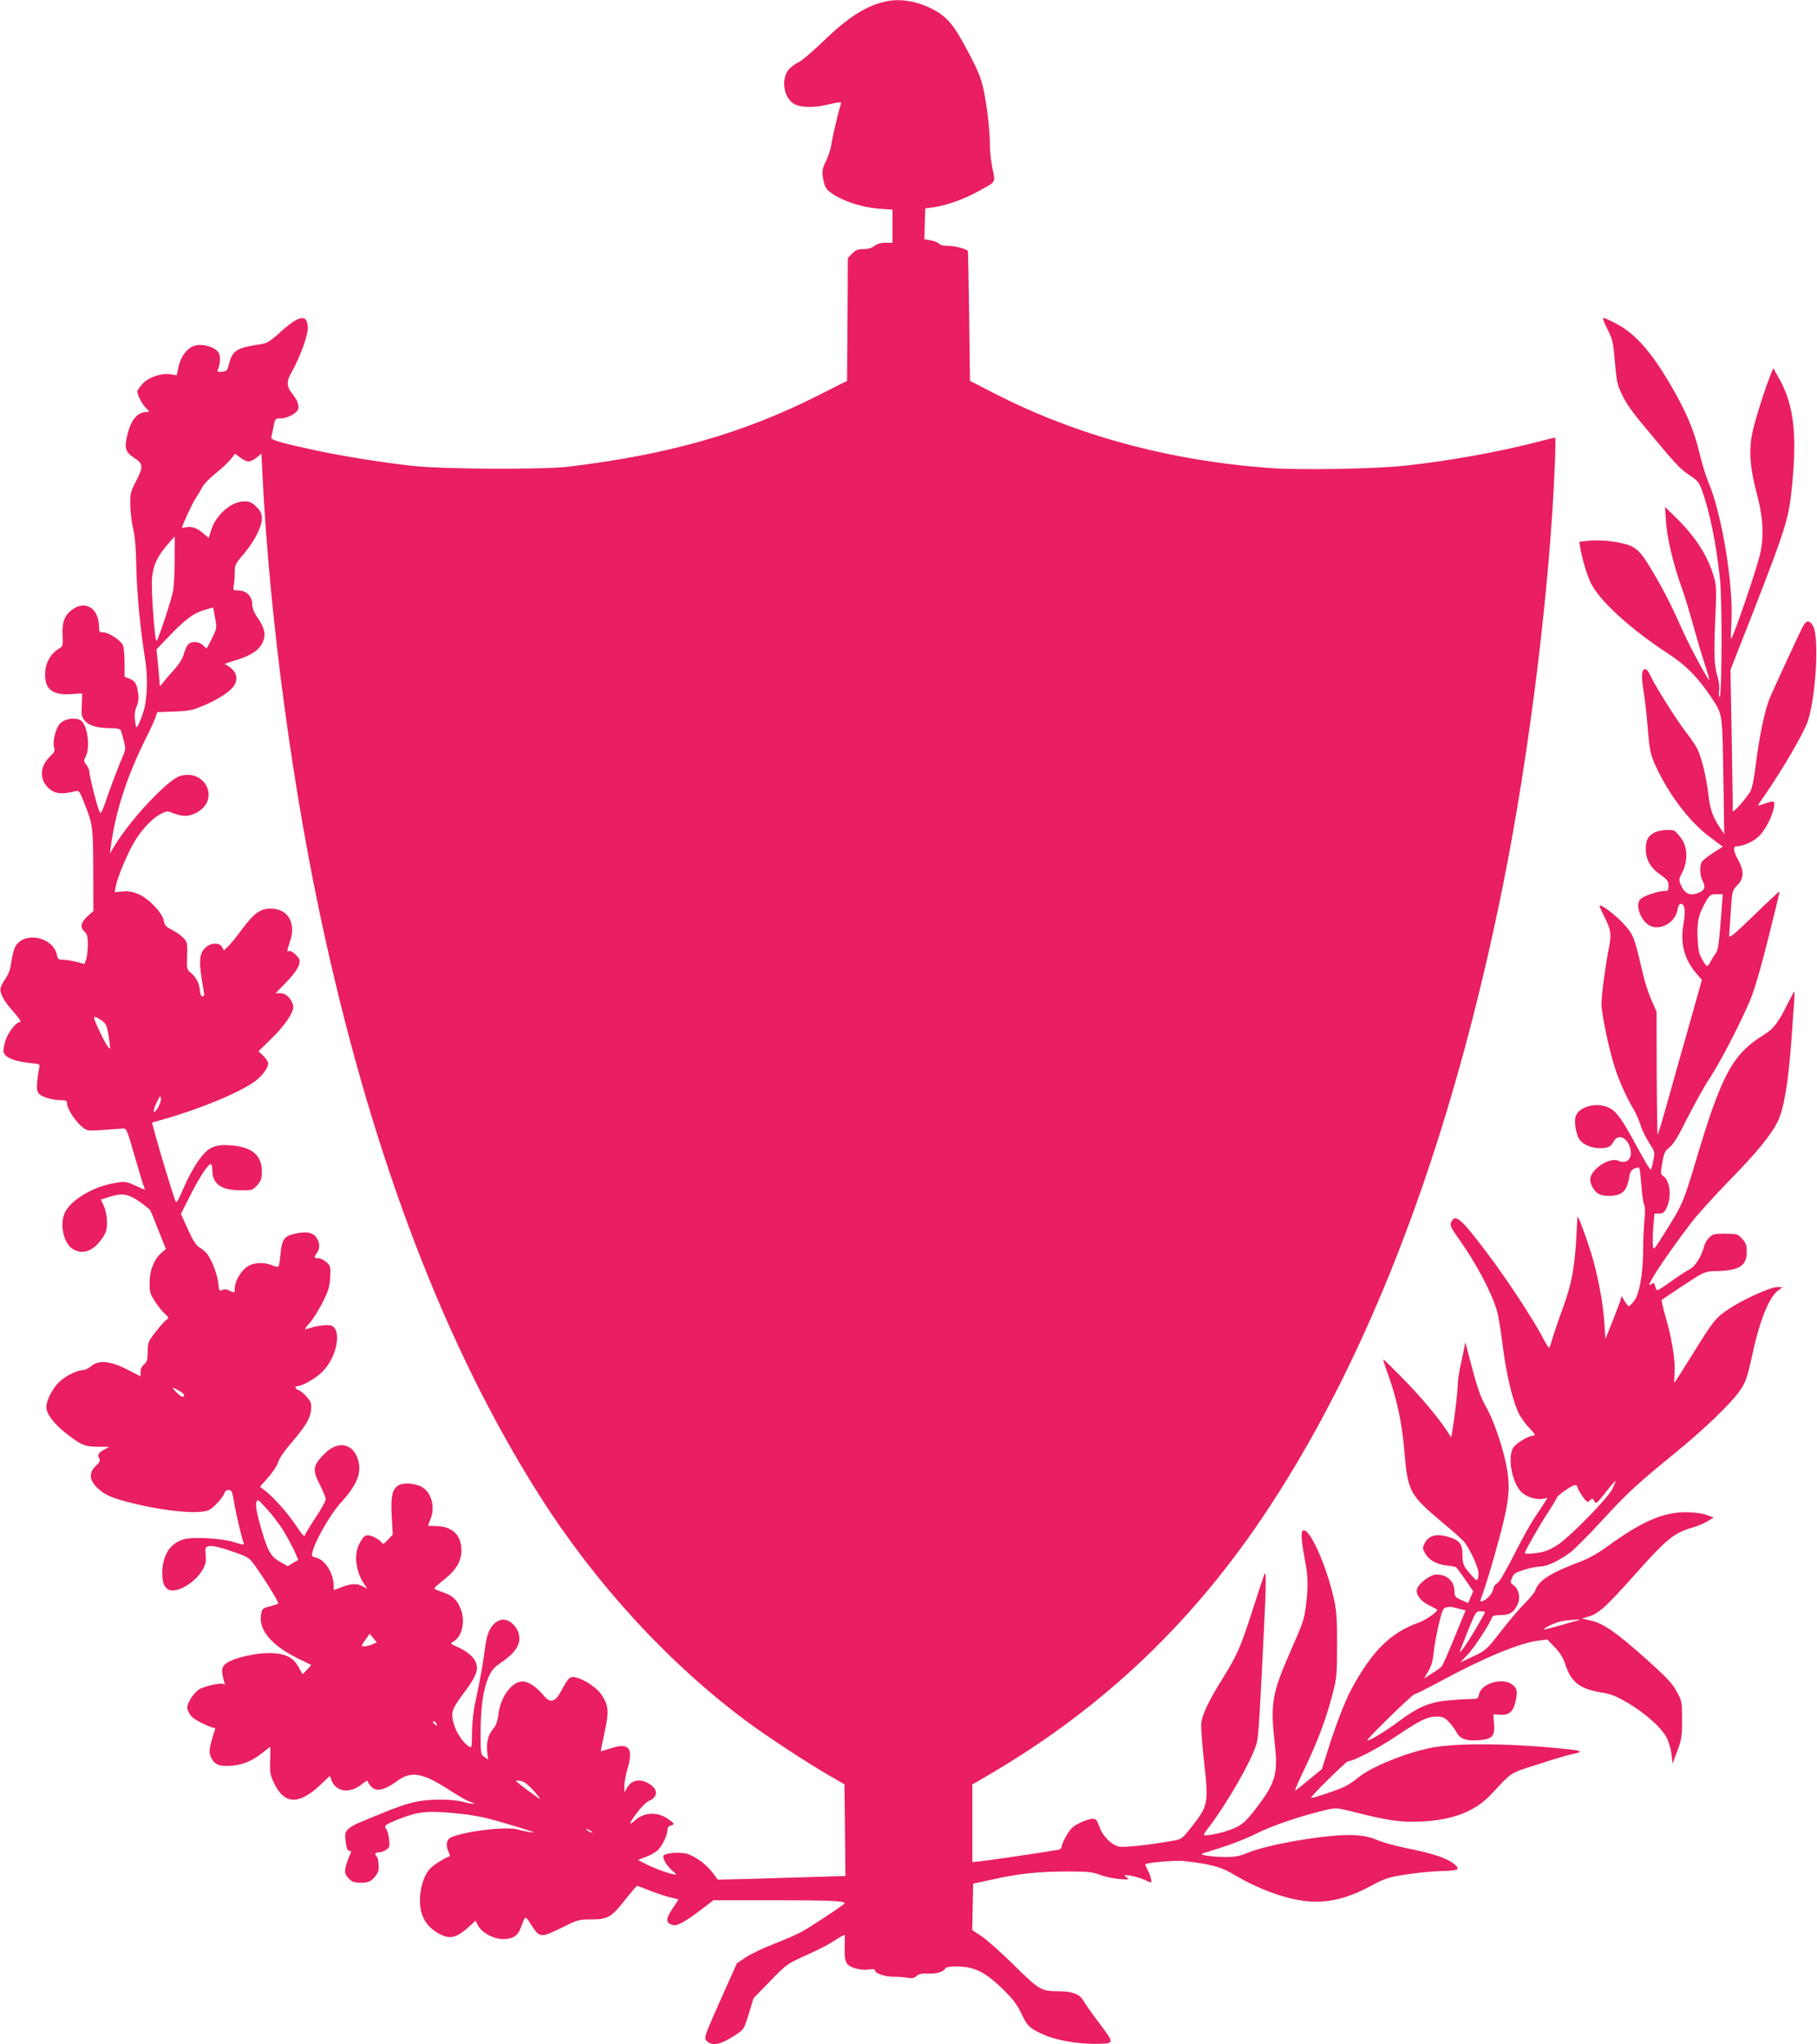 <?xml version="1.0" standalone="no"?>
<!DOCTYPE svg PUBLIC "-//W3C//DTD SVG 20010904//EN"
 "http://www.w3.org/TR/2001/REC-SVG-20010904/DTD/svg10.dtd">
<svg version="1.0" xmlns="http://www.w3.org/2000/svg"
 width="1138pt" height="1280pt" viewBox="0 0 1138 1280"
 preserveAspectRatio="xMidYMid meet">
<g transform="translate(0,1280) scale(0.1,-0.1)"
fill="#e91e63" stroke="none">
<path d="M5539 12789 c-117 -27 -230 -100 -378 -243 -64 -62 -134 -122 -156
-134 -62 -31 -87 -64 -93 -120 -5 -61 19 -117 62 -143 38 -23 125 -25 211 -4
80 19 89 19 80 -2 -12 -32 -53 -207 -59 -253 -4 -25 -18 -68 -31 -95 -28 -54
-30 -76 -14 -139 8 -34 19 -48 59 -74 69 -45 187 -82 286 -89 l84 -6 0 -103 0
-104 -44 0 c-28 0 -52 -7 -69 -20 -16 -13 -40 -20 -69 -20 -35 0 -50 -6 -71
-28 l-27 -28 -2 -384 -3 -385 -180 -91 c-474 -239 -935 -370 -1560 -446 -169
-20 -787 -17 -985 5 -196 22 -425 59 -605 97 -221 48 -281 65 -276 81 2 8 9
38 14 67 10 51 11 52 46 52 39 0 98 31 107 55 10 24 -3 59 -36 100 -37 47 -38
75 -1 139 53 95 102 233 99 278 -6 84 -54 75 -176 -35 -57 -52 -81 -67 -115
-72 -156 -23 -181 -39 -202 -122 -11 -44 -15 -48 -45 -51 -28 -3 -32 -1 -25
15 15 33 17 81 5 103 -15 28 -68 50 -121 50 -59 0 -112 -56 -130 -134 l-12
-56 -37 6 c-58 10 -142 -19 -179 -61 -17 -20 -31 -40 -31 -46 0 -22 30 -80 54
-104 23 -22 23 -25 6 -25 -60 0 -101 -49 -124 -150 -18 -77 -10 -103 47 -139
54 -35 55 -56 10 -142 -35 -68 -38 -78 -37 -153 1 -45 9 -112 19 -151 11 -48
17 -124 19 -245 3 -157 26 -392 56 -575 17 -103 12 -245 -10 -316 -11 -35 -26
-75 -34 -88 -13 -24 -14 -23 -20 25 -5 35 -3 60 9 88 12 28 15 53 10 85 -9 61
-18 76 -55 91 l-30 12 0 90 c0 49 -5 98 -11 109 -16 31 -89 79 -121 79 -25 0
-28 3 -28 34 0 112 -80 168 -161 113 -53 -35 -71 -79 -67 -163 3 -68 2 -72
-23 -86 -49 -29 -83 -85 -86 -146 -7 -105 42 -147 162 -139 l70 5 -3 -73 c-3
-64 -1 -75 20 -99 26 -31 77 -45 160 -46 31 0 59 -4 62 -9 3 -4 12 -34 20 -65
15 -56 15 -57 -16 -129 -17 -39 -53 -133 -79 -207 -45 -130 -48 -134 -59 -105
-18 46 -60 215 -60 240 0 13 -9 33 -19 46 -17 22 -18 26 -4 52 28 55 13 186
-27 222 -29 26 -107 16 -136 -18 -27 -31 -47 -117 -35 -149 7 -19 2 -29 -30
-60 -66 -64 -61 -157 11 -206 35 -24 73 -26 151 -7 24 6 27 2 56 -72 55 -137
56 -151 57 -423 l1 -255 -37 -33 c-43 -39 -48 -70 -18 -97 16 -14 20 -31 20
-80 0 -34 -5 -75 -10 -92 l-11 -30 -52 14 c-28 7 -66 13 -83 13 -26 0 -32 4
-37 28 -23 117 -210 153 -262 52 -9 -17 -19 -59 -24 -93 -5 -42 -16 -75 -34
-101 -15 -22 -30 -50 -33 -62 -8 -32 19 -83 83 -153 31 -35 48 -61 40 -61 -29
0 -85 -76 -98 -134 -11 -49 -10 -58 5 -74 20 -23 74 -40 156 -49 60 -6 62 -7
55 -32 -3 -14 -9 -52 -12 -84 -4 -46 -2 -62 11 -76 19 -21 87 -41 140 -41 31
0 36 -3 36 -23 0 -29 51 -108 93 -143 31 -26 34 -27 132 -20 55 4 111 8 124 9
23 2 27 -7 76 -179 29 -100 55 -186 59 -193 10 -15 6 -15 -60 16 -56 25 -61
26 -129 14 -131 -22 -272 -106 -309 -185 -35 -75 -6 -200 55 -231 62 -33 125
-8 178 69 26 37 31 54 31 103 0 35 -8 74 -19 99 l-19 42 50 16 c82 26 116 21
188 -26 34 -24 67 -50 71 -58 5 -8 29 -66 53 -129 l45 -113 -28 -24 c-45 -38
-74 -109 -74 -185 -1 -57 3 -72 31 -115 17 -27 45 -63 61 -78 30 -28 30 -30
11 -43 -11 -8 -41 -42 -67 -76 -45 -58 -48 -66 -48 -122 0 -50 -4 -63 -22 -78
-14 -12 -23 -29 -23 -47 l0 -29 -80 41 c-105 55 -181 63 -227 24 -17 -14 -41
-26 -54 -26 -36 -1 -110 -37 -147 -73 -42 -40 -82 -117 -82 -158 0 -44 51
-110 135 -174 86 -66 109 -75 193 -75 l67 -1 -30 -16 c-39 -20 -46 -33 -34
-55 8 -15 4 -25 -20 -47 -45 -42 -43 -88 7 -137 46 -45 92 -66 224 -98 210
-52 422 -70 477 -42 33 18 86 76 96 105 8 26 42 28 49 3 3 -9 10 -46 16 -82
11 -64 45 -204 56 -233 5 -13 -5 -12 -58 5 -78 25 -255 35 -315 19 -87 -24
-135 -98 -137 -210 -1 -73 21 -111 65 -111 58 0 147 60 186 127 21 36 25 53
21 93 -4 42 -2 50 14 56 25 8 67 -2 171 -38 86 -30 88 -32 134 -97 72 -103
142 -220 135 -224 -4 -2 -28 -10 -54 -17 -45 -12 -47 -14 -54 -56 -13 -92 67
-187 223 -265 48 -24 89 -44 91 -45 2 -1 -10 -15 -25 -30 l-28 -29 -25 45
c-32 57 -75 81 -153 87 -98 8 -264 -30 -306 -68 -18 -17 -22 -30 -19 -58 3
-20 9 -45 13 -55 5 -13 5 -17 -2 -13 -19 12 -125 -12 -160 -35 -18 -13 -43
-43 -55 -66 -19 -41 -20 -46 -5 -77 11 -24 33 -41 78 -64 34 -17 69 -31 77
-31 10 0 12 -5 7 -17 -5 -10 -15 -44 -23 -75 -12 -48 -12 -63 -2 -89 21 -49
50 -62 128 -57 74 6 132 30 199 84 23 19 43 34 45 34 2 0 2 -38 0 -84 -3 -74
0 -91 23 -140 64 -136 154 -141 288 -17 l63 60 11 -29 c26 -68 106 -83 177
-32 l44 32 16 -25 c33 -50 84 -43 177 24 85 62 157 49 322 -58 59 -38 118 -72
133 -75 14 -4 24 -9 22 -12 -3 -2 -32 3 -64 11 -83 22 -231 20 -324 -4 -41
-10 -118 -37 -170 -59 -52 -22 -120 -49 -151 -62 -31 -12 -67 -32 -79 -45 -19
-20 -21 -30 -15 -79 5 -40 12 -56 22 -56 11 0 13 -5 8 -17 -42 -98 -43 -125
-10 -158 19 -20 34 -25 75 -25 44 0 56 5 81 29 16 16 29 40 30 53 2 41 -3 73
-12 82 -15 16 -10 26 14 26 12 0 33 7 46 16 21 15 23 22 18 66 -4 28 -12 57
-18 64 -17 20 -7 28 81 63 116 46 178 53 349 36 115 -11 179 -23 301 -59 179
-52 227 -69 165 -59 -22 3 -50 10 -63 14 -62 24 -324 -5 -425 -46 -28 -12 -37
-45 -21 -84 8 -19 13 -35 12 -35 -40 -14 -106 -57 -128 -82 -36 -42 -60 -119
-60 -196 0 -98 42 -168 125 -210 67 -35 108 -23 192 55 l31 29 16 -30 c23 -45
95 -84 155 -85 59 -1 93 19 110 65 34 88 27 87 71 19 50 -77 59 -77 192 -11
96 48 104 50 182 50 103 0 125 13 213 125 37 47 70 85 73 85 4 0 35 -12 71
-26 35 -15 92 -34 126 -43 l63 -16 -39 -59 c-44 -65 -42 -90 5 -102 26 -7 81
24 196 113 l56 43 380 0 c356 0 442 -4 442 -19 -1 -8 -202 -141 -270 -179 -30
-16 -109 -51 -175 -76 -66 -26 -145 -64 -175 -84 l-55 -37 -104 -233 c-100
-225 -103 -234 -86 -252 33 -36 89 -25 181 36 53 35 54 37 84 133 l29 97 103
106 c94 98 111 111 193 148 130 59 167 78 224 115 28 19 51 31 52 27 0 -4 0
-41 -1 -83 -1 -60 3 -80 17 -98 21 -26 91 -43 141 -34 21 3 32 1 32 -6 0 -19
65 -41 117 -40 26 0 65 -2 86 -6 29 -6 42 -3 58 11 15 13 33 17 74 15 53 -2
93 10 107 34 5 7 33 11 80 10 102 -2 168 -35 275 -138 64 -62 90 -95 117 -151
40 -84 51 -95 136 -135 78 -36 212 -61 324 -60 130 1 130 -3 31 129 -48 63
-93 128 -101 143 -21 38 -70 57 -151 57 -112 0 -122 6 -282 163 -80 79 -172
161 -204 182 l-58 38 3 145 3 146 125 27 c160 36 285 49 469 49 123 0 154 -3
200 -21 30 -11 84 -23 120 -26 62 -5 65 -4 46 11 -19 15 -18 16 25 10 37 -6
80 -20 123 -42 14 -7 7 34 -13 73 -11 21 -19 39 -17 40 17 12 188 26 238 21
161 -18 233 -36 299 -75 96 -57 176 -95 260 -125 233 -84 396 -73 609 40 96
52 115 58 226 75 66 11 166 20 222 22 106 2 120 9 86 39 -46 40 -133 70 -298
103 -69 13 -153 37 -187 51 -47 20 -85 28 -148 32 -152 7 -519 -53 -658 -108
-60 -25 -88 -30 -150 -29 -84 0 -166 13 -142 21 8 3 67 22 131 42 63 20 160
59 215 87 94 47 280 110 426 144 67 15 69 15 185 -14 210 -53 287 -64 413 -58
197 8 340 64 439 170 136 145 112 130 286 186 88 29 183 57 210 63 87 18 80
25 -37 36 -351 36 -678 38 -838 6 -163 -33 -379 -122 -455 -187 -22 -19 -58
-43 -80 -54 -38 -20 -196 -73 -215 -73 -5 0 43 52 107 115 64 63 120 115 125
115 32 0 179 76 287 147 165 111 209 133 267 133 39 0 51 -5 78 -33 17 -18 39
-47 48 -65 22 -41 58 -55 135 -50 89 6 107 24 100 103 l-4 60 38 -3 c54 -6 84
16 98 72 17 69 14 92 -15 115 -62 49 -197 10 -211 -60 -5 -28 -8 -29 -62 -29
-31 0 -96 -5 -146 -10 -109 -13 -177 -42 -292 -128 -87 -65 -191 -128 -199
-120 -6 7 282 288 295 288 6 0 78 36 160 80 271 147 503 243 616 256 l56 7 47
-49 c33 -34 52 -66 65 -105 35 -112 91 -156 227 -178 61 -10 92 -22 168 -67
111 -66 213 -158 243 -221 12 -25 25 -71 28 -102 l6 -56 30 80 c27 72 30 92
30 195 0 112 -1 117 -34 177 -27 51 -63 89 -187 200 -186 167 -272 227 -349
244 l-57 13 46 14 c62 20 107 62 286 262 200 225 243 259 360 294 30 8 72 26
94 39 l39 24 -48 17 c-30 10 -80 16 -129 16 -140 0 -275 -59 -484 -211 -61
-45 -122 -79 -175 -99 -186 -69 -263 -119 -282 -181 -4 -12 -33 -47 -64 -78
-31 -31 -99 -110 -150 -176 -91 -117 -95 -120 -174 -158 l-82 -38 46 48 c40
42 136 187 154 234 4 11 19 15 54 15 56 -1 85 19 108 72 17 40 4 93 -29 116
-19 13 -20 18 -8 45 10 26 23 34 77 51 36 11 81 20 100 20 42 0 118 36 190 90
28 22 114 108 191 192 159 174 230 239 462 428 189 154 361 320 413 400 30 45
42 80 68 200 50 233 107 374 166 419 l28 20 -34 1 c-42 0 -212 -76 -303 -137
-82 -54 -98 -74 -232 -291 -59 -94 -108 -172 -110 -172 -1 0 0 29 2 64 5 78
-18 220 -57 352 -16 54 -26 101 -23 104 43 30 197 133 233 153 35 21 60 27
105 27 145 2 194 32 194 120 0 40 -5 56 -29 82 -27 30 -32 32 -104 32 -66 1
-78 -2 -100 -22 -14 -13 -28 -36 -32 -50 -17 -68 -57 -133 -93 -151 -20 -10
-72 -44 -115 -75 -43 -31 -82 -56 -87 -56 -4 0 -11 12 -14 26 -6 21 -9 24 -21
14 -58 -48 68 147 245 380 35 47 142 165 236 262 178 182 264 287 307 373 40
80 67 244 87 515 5 80 13 181 16 225 3 44 4 78 1 75 -3 -3 -22 -39 -43 -80
-56 -113 -88 -155 -146 -190 -196 -120 -266 -248 -427 -790 -77 -258 -84 -273
-182 -430 -81 -130 -84 -134 -87 -100 -2 19 -1 72 3 118 l7 82 29 0 c22 0 32
7 44 30 36 69 27 173 -17 204 -19 14 -19 18 -7 85 11 62 17 74 46 97 24 18 54
68 111 182 44 86 106 199 140 250 67 102 186 332 251 483 27 63 67 199 115
390 41 162 73 295 71 297 -1 1 -73 -65 -159 -149 -127 -123 -156 -147 -156
-128 1 13 5 82 10 153 8 127 9 129 41 163 42 42 43 90 5 158 -30 54 -33 85
-10 85 37 0 96 25 132 56 41 34 86 116 101 183 10 47 4 50 -61 27 -21 -8 -38
-12 -38 -10 0 2 20 31 44 66 113 163 247 394 270 467 49 157 69 506 34 584
-22 47 -46 46 -70 -3 -41 -84 -178 -381 -203 -439 -32 -76 -67 -244 -90 -431
-13 -101 -23 -143 -38 -165 -54 -77 -113 -137 -105 -107 1 4 -2 203 -6 442
l-8 435 45 115 c282 716 314 809 333 970 43 366 24 566 -72 737 l-38 68 -14
-35 c-36 -87 -101 -293 -117 -370 -23 -110 -15 -217 25 -370 44 -162 50 -287
21 -400 -31 -120 -163 -505 -179 -520 -2 -3 -2 45 2 106 13 231 -60 677 -143
871 -16 38 -40 115 -54 173 -33 140 -73 240 -153 385 -135 242 -243 371 -371
438 -39 20 -76 37 -82 37 -5 0 6 -32 26 -71 32 -63 37 -85 44 -173 5 -55 11
-119 15 -141 11 -71 59 -158 139 -255 225 -272 256 -307 314 -344 52 -34 62
-46 80 -95 51 -141 92 -347 114 -566 14 -142 11 -739 -3 -730 -5 3 -6 21 -3
40 3 20 -1 58 -10 88 -21 69 -24 134 -14 367 8 172 7 202 -8 255 -38 133 -117
255 -240 375 l-67 65 6 -91 c6 -100 47 -271 95 -404 18 -47 49 -150 71 -230
22 -80 55 -192 74 -250 19 -57 33 -106 32 -108 -7 -6 -119 201 -165 304 -65
147 -123 262 -184 364 -72 121 -93 146 -141 170 -53 25 -182 42 -263 34 l-62
-7 5 -31 c15 -85 40 -167 67 -226 52 -110 249 -290 487 -445 110 -71 189 -152
271 -277 69 -106 66 -85 73 -532 l5 -320 -20 30 c-50 73 -69 124 -79 216 -14
117 -43 234 -70 289 -12 23 -43 69 -70 103 -58 74 -195 292 -222 352 -10 24
-25 44 -33 44 -24 0 -27 -42 -11 -141 9 -52 20 -155 26 -229 12 -151 18 -175
68 -275 83 -166 203 -319 320 -406 l82 -61 -58 -37 c-31 -21 -63 -45 -71 -55
-18 -21 -16 -88 4 -126 18 -35 12 -53 -21 -69 -54 -24 -90 -11 -114 41 -17 38
-17 40 6 85 36 70 34 157 -5 211 -16 22 -35 43 -42 48 -21 12 -95 7 -127 -10
-41 -21 -56 -50 -54 -109 1 -63 32 -115 93 -156 42 -30 49 -39 49 -68 0 -30
-3 -33 -28 -33 -37 0 -122 -29 -146 -49 -40 -35 1 -145 64 -171 66 -27 154 27
166 102 4 23 12 38 21 38 25 0 31 -42 17 -125 -22 -123 4 -223 83 -314 l32
-38 -73 -259 c-41 -142 -102 -361 -137 -486 -35 -125 -65 -225 -67 -223 -2 2
-5 176 -6 387 l-1 383 -31 70 c-18 39 -42 113 -54 165 -55 236 -58 244 -118
311 -50 55 -132 119 -153 119 -4 0 8 -29 26 -65 45 -86 50 -117 30 -210 -20
-100 -45 -286 -45 -341 0 -60 46 -281 82 -394 29 -91 72 -187 124 -275 13 -23
31 -65 39 -92 8 -27 32 -76 53 -109 37 -58 38 -60 27 -111 -5 -28 -13 -54 -16
-58 -4 -3 -41 59 -83 137 -94 175 -133 230 -179 251 -73 35 -178 11 -206 -47
-16 -35 -1 -128 27 -159 24 -28 74 -47 121 -47 53 0 69 7 87 41 26 51 86 27
104 -41 17 -64 -20 -103 -74 -79 -55 25 -176 -55 -176 -117 0 -35 28 -80 57
-93 34 -15 99 -14 132 4 30 15 45 45 56 108 4 27 13 41 31 49 13 6 27 8 30 5
4 -3 10 -53 14 -110 4 -57 12 -112 18 -123 6 -12 7 -47 1 -99 -4 -44 -8 -127
-8 -185 -1 -149 -23 -273 -56 -316 -14 -19 -29 -34 -33 -34 -4 0 -16 14 -27
32 l-19 32 -6 -24 c-4 -14 -27 -74 -51 -135 l-44 -110 -7 103 c-9 131 -40 294
-83 436 -31 100 -83 239 -85 226 -1 -3 -3 -50 -6 -105 -11 -212 -29 -311 -87
-470 -30 -82 -60 -171 -67 -197 -7 -27 -15 -48 -19 -48 -3 0 -24 35 -46 77
-56 106 -218 353 -335 508 -169 225 -206 257 -231 202 -9 -21 -3 -33 46 -103
106 -148 204 -330 240 -451 8 -26 24 -120 35 -208 22 -178 59 -340 97 -425 13
-30 45 -76 71 -102 33 -35 41 -48 29 -48 -34 0 -116 -50 -132 -80 -33 -64 -5
-213 52 -272 31 -32 93 -52 136 -44 l29 6 -21 -34 c-12 -18 -41 -63 -66 -100
-24 -36 -81 -140 -126 -230 -53 -103 -90 -166 -103 -172 -12 -5 -22 -20 -24
-36 -2 -15 -17 -38 -33 -53 -35 -29 -54 -32 -44 -7 25 65 72 218 115 379 65
241 72 326 41 473 -27 122 -79 271 -121 345 -42 74 -55 112 -125 380 l-8 30
-7 -40 c-4 -22 -15 -73 -24 -113 -9 -40 -16 -92 -16 -116 0 -38 -20 -206 -35
-294 l-6 -33 -34 51 c-58 86 -155 201 -274 323 -63 64 -116 116 -118 114 -1
-2 11 -41 28 -87 57 -157 89 -305 104 -480 22 -262 31 -279 240 -455 61 -51
120 -103 131 -116 36 -40 94 -164 94 -201 0 -40 -8 -52 -24 -35 -67 72 -76 88
-76 140 0 77 -15 99 -83 121 -75 24 -128 12 -153 -36 -15 -29 -15 -34 0 -62
23 -44 72 -73 134 -79 29 -4 56 -8 61 -11 4 -3 31 -38 58 -78 l50 -73 -16 -37
-16 -37 -42 19 c-37 16 -43 23 -43 50 0 67 -45 110 -114 110 -36 0 -110 -55
-121 -90 -10 -32 20 -75 72 -101 26 -13 50 -25 52 -27 15 -8 -61 -64 -113 -83
-178 -64 -293 -178 -423 -419 -39 -72 -102 -236 -147 -382 l-37 -117 -77 -63
c-42 -35 -82 -67 -89 -71 -7 -4 19 57 57 135 82 172 132 304 173 458 29 110
31 124 31 315 1 159 -3 217 -18 285 -47 216 -156 459 -196 435 -14 -9 -10 -65
14 -190 18 -95 20 -162 6 -274 -12 -95 -17 -108 -95 -286 -119 -271 -129 -330
-101 -585 21 -187 5 -244 -113 -399 -72 -94 -95 -114 -167 -140 -59 -23 -164
-42 -164 -31 0 4 15 27 34 51 110 145 253 393 291 504 17 51 19 82 50 706 16
310 16 403 3 369 -3 -8 -36 -108 -73 -222 -76 -237 -96 -282 -190 -433 -84
-135 -122 -216 -131 -271 -3 -24 4 -128 16 -236 31 -271 28 -286 -79 -421 -59
-75 -59 -75 -125 -86 -140 -25 -300 -42 -328 -35 -47 10 -104 68 -123 125 -15
43 -20 49 -44 49 -15 0 -51 -12 -79 -26 -41 -20 -59 -37 -82 -78 -17 -28 -30
-59 -30 -68 0 -10 -10 -20 -22 -22 -45 -9 -424 -65 -480 -71 l-58 -6 0 243 0
243 118 69 c713 420 1279 961 1744 1671 650 991 1143 2306 1463 3900 165 823
292 1857 323 2623 4 94 5 172 2 172 -3 0 -57 -13 -120 -30 -244 -62 -543 -116
-810 -145 -194 -22 -665 -30 -855 -16 -632 46 -1215 204 -1730 469 l-150 77
-5 405 c-3 223 -7 406 -8 408 -9 13 -80 32 -120 32 -31 0 -54 5 -61 14 -7 8
-30 17 -52 21 l-40 7 3 96 3 97 53 7 c77 11 193 52 275 98 119 65 112 54 93
144 -9 43 -16 108 -16 145 0 93 -17 237 -39 346 -16 75 -34 120 -98 241 -89
171 -135 224 -233 272 -98 48 -202 63 -291 41z m-3981 -2879 c11 0 34 11 50
25 l29 25 7 -138 c46 -912 191 -1988 391 -2892 311 -1406 759 -2572 1341
-3491 351 -554 805 -1049 1298 -1417 127 -94 379 -260 513 -337 l102 -59 3
-287 3 -287 -190 -6 c-104 -3 -284 -8 -400 -12 l-210 -5 -30 41 c-36 50 -106
103 -159 120 -41 13 -132 8 -149 -9 -12 -12 16 -63 53 -95 18 -14 28 -26 23
-26 -24 0 -124 35 -178 62 l-59 30 48 19 c27 10 60 28 74 41 29 27 61 93 62
126 0 15 7 26 20 29 29 8 25 15 -22 46 -67 43 -147 37 -205 -16 -39 -35 -33
-14 16 50 25 34 58 67 73 74 60 25 62 73 4 108 -57 36 -112 25 -140 -27 l-15
-27 -1 40 c0 22 10 72 21 112 37 125 7 162 -103 125 -35 -11 -64 -19 -65 -19
-1 1 10 54 23 117 29 131 26 167 -16 233 -29 46 -111 102 -167 113 -34 7 -44
-3 -88 -85 -38 -71 -68 -79 -110 -29 -44 53 -95 88 -131 88 -68 0 -139 -95
-152 -203 -6 -48 -15 -73 -35 -96 -30 -36 -42 -84 -35 -146 l5 -44 -23 16
c-23 15 -24 19 -24 157 1 157 16 266 50 344 18 41 34 60 78 90 77 52 115 101
115 151 0 72 -73 138 -127 113 -48 -22 -76 -73 -87 -163 -13 -101 -30 -200
-59 -334 -14 -61 -23 -139 -24 -202 -1 -100 -1 -102 -21 -89 -39 26 -83 95
-96 151 -15 67 -9 83 75 195 68 91 84 136 66 180 -15 36 -57 71 -119 98 -42
19 -43 20 -22 32 58 31 79 135 42 215 -23 52 -50 74 -108 94 -27 9 -50 19 -53
22 -3 3 24 28 59 55 75 58 111 117 111 184 0 95 -56 151 -155 153 -30 1 -55 2
-55 3 0 1 7 18 15 37 35 85 4 183 -67 212 -44 17 -101 20 -129 5 -42 -23 -52
-66 -46 -192 l7 -118 -30 -32 c-26 -28 -32 -31 -40 -17 -5 8 -27 24 -49 34
-48 21 -61 14 -92 -46 -34 -68 -20 -174 33 -251 l19 -27 -28 14 c-38 20 -73
19 -133 -4 l-50 -19 0 26 c0 78 -54 165 -110 177 -26 6 -29 10 -24 33 18 74
112 238 179 312 103 113 133 191 106 273 -35 105 -132 116 -217 25 -65 -69
-68 -95 -19 -189 19 -38 35 -77 35 -88 0 -11 -27 -60 -60 -109 -33 -50 -63
-99 -68 -111 -6 -18 -14 -11 -59 57 -51 77 -143 180 -197 220 l-28 21 51 58
c28 32 57 75 63 96 6 21 37 68 69 105 101 117 131 166 137 220 4 44 1 52 -27
85 -18 20 -41 39 -52 42 -23 8 -26 25 -4 25 28 0 115 50 154 89 99 99 126 287
43 292 -36 2 -79 -4 -114 -16 -21 -7 -38 -11 -38 -8 0 3 16 24 36 46 19 23 54
80 77 126 34 67 42 96 45 152 4 62 2 70 -21 93 -15 14 -38 26 -52 26 -29 0
-31 7 -10 34 22 29 18 71 -8 102 -26 30 -72 34 -146 14 -52 -14 -67 -38 -74
-123 -4 -37 -9 -72 -12 -77 -3 -5 -21 -2 -40 6 -56 23 -123 18 -162 -12 -39
-30 -73 -91 -73 -133 0 -29 0 -29 -30 -15 -21 11 -35 12 -48 5 -18 -9 -20 -5
-25 44 -6 57 -45 155 -75 189 -9 10 -30 27 -45 36 -20 12 -41 46 -71 113 l-43
95 56 111 c59 117 114 201 131 201 5 0 10 -16 10 -35 0 -89 53 -128 173 -129
76 -1 79 0 108 32 24 27 29 41 29 86 0 100 -60 152 -189 163 -107 9 -149 -11
-210 -98 -27 -38 -68 -114 -92 -170 -38 -88 -44 -98 -52 -77 -16 44 -95 303
-120 395 l-25 93 71 20 c241 69 479 169 575 239 44 33 82 84 82 112 0 9 -14
30 -30 46 l-31 30 78 76 c91 88 148 175 139 210 -11 44 -45 77 -79 77 l-31 0
61 63 c68 69 97 118 88 147 -8 24 -54 62 -66 54 -13 -8 -11 7 6 56 42 119 -10
210 -120 210 -64 0 -102 -27 -175 -124 -37 -50 -79 -102 -93 -114 l-25 -24
-11 21 c-16 30 -70 28 -104 -3 -42 -39 -44 -90 -11 -273 5 -24 3 -33 -7 -33
-9 0 -15 14 -17 36 -3 44 -24 86 -57 112 -25 20 -26 25 -23 106 3 78 1 86 -22
111 -14 15 -46 38 -71 51 -39 19 -48 29 -53 58 -10 51 -93 138 -158 166 -38
16 -64 21 -101 17 l-49 -4 7 36 c12 64 84 232 130 301 50 75 108 132 160 157
31 15 37 15 74 -1 56 -22 98 -20 146 7 144 80 51 275 -108 227 -74 -22 -299
-260 -401 -423 l-38 -62 7 50 c29 215 103 442 221 676 26 52 52 109 58 127
l11 32 105 4 c89 3 116 8 177 34 87 35 166 85 193 120 31 38 26 85 -11 116
-17 14 -36 26 -42 27 -7 0 23 10 65 23 95 28 150 63 172 111 23 48 15 89 -29
154 -24 34 -35 62 -35 85 0 50 -34 86 -83 88 -37 1 -39 2 -33 31 3 16 6 53 6
81 0 47 4 56 56 116 68 81 114 170 114 223 0 31 -7 46 -34 73 -28 28 -41 34
-78 34 -78 0 -175 -83 -204 -176 l-17 -53 -34 29 c-37 33 -71 45 -108 38 -14
-3 -25 -4 -25 -3 0 14 65 155 87 187 16 24 35 56 43 72 8 16 45 53 82 83 37
29 79 69 94 88 l26 34 32 -24 c18 -14 42 -25 54 -25z m-464 -613 c0 -78 -4
-164 -9 -192 -8 -52 -91 -304 -104 -318 -11 -11 -35 308 -29 389 6 81 30 135
96 212 24 28 45 52 46 52 0 0 1 -64 0 -143z m234 -494 c-17 -35 -33 -63 -34
-63 -2 0 -13 9 -24 20 -25 25 -72 26 -93 3 -8 -10 -20 -37 -26 -60 -7 -25 -30
-63 -59 -95 -26 -29 -58 -66 -70 -82 -18 -24 -22 -25 -22 -10 0 11 -5 64 -10
118 l-10 99 58 61 c114 121 171 165 236 184 l61 18 12 -65 c12 -65 11 -67 -19
-128z m9456 -1680 c-16 -219 -23 -276 -37 -291 -8 -10 -22 -32 -31 -49 -9 -18
-20 -33 -24 -33 -5 0 -19 19 -32 43 -19 33 -25 60 -28 134 -5 100 7 151 53
229 24 40 29 44 65 44 l40 0 -6 -77z m-10105 -803 c14 -89 14 -99 -4 -74 -25
36 -85 162 -85 178 0 13 7 11 39 -9 35 -24 39 -31 50 -95z m310 -457 c-31 -50
-36 -24 -7 35 19 39 23 43 26 24 2 -12 -7 -39 -19 -59z m136 -1774 c26 -16 33
-25 25 -33 -7 -7 -19 -1 -42 22 -38 37 -33 40 17 11z m8972 -616 c-29 -55
-239 -272 -329 -339 -36 -26 -77 -46 -108 -53 -51 -11 -110 -15 -110 -7 0 12
91 172 142 250 32 48 58 92 58 96 0 13 96 80 114 80 9 0 16 -6 16 -13 0 -8 14
-33 31 -57 28 -39 32 -41 47 -26 15 15 17 14 27 -5 11 -19 16 -15 71 55 32 41
60 73 62 71 2 -2 -8 -25 -21 -52z m-8316 -269 c26 -44 56 -100 67 -126 l20
-47 -33 -19 -33 -20 -49 28 c-60 34 -79 70 -124 231 -20 72 -29 119 -24 137 7
27 7 27 68 -39 34 -37 83 -102 108 -145z m7351 -477 l47 -12 -69 -168 c-37
-92 -73 -174 -80 -182 -7 -8 -34 -28 -62 -45 l-49 -31 27 46 c19 32 29 68 34
123 5 42 19 121 32 174 19 79 27 98 43 101 11 2 22 5 25 5 3 1 26 -4 52 -11z
m168 -23 c0 -11 -113 -201 -137 -229 -13 -16 -23 -25 -21 -20 1 6 25 65 52
133 47 116 51 122 78 122 15 0 28 -2 28 -6z m585 -51 c-11 -3 -64 -17 -117
-33 -54 -15 -98 -26 -98 -25 0 14 86 51 130 56 70 8 114 9 85 2z m-7552 -150
c-16 -7 -38 -12 -50 -13 -23 0 -23 0 5 40 l27 39 23 -27 22 -27 -27 -12z m401
-499 c5 -14 4 -15 -9 -4 -17 14 -19 20 -6 20 5 0 12 -7 15 -16z m553 -367 c12
-7 41 -34 65 -62 23 -27 36 -45 28 -40 -16 9 -128 92 -144 107 -15 13 26 9 51
-5z m423 -313 c0 -2 -9 0 -20 6 -11 6 -20 13 -20 16 0 2 9 0 20 -6 11 -6 20
-13 20 -16z"/>
</g>
</svg>
